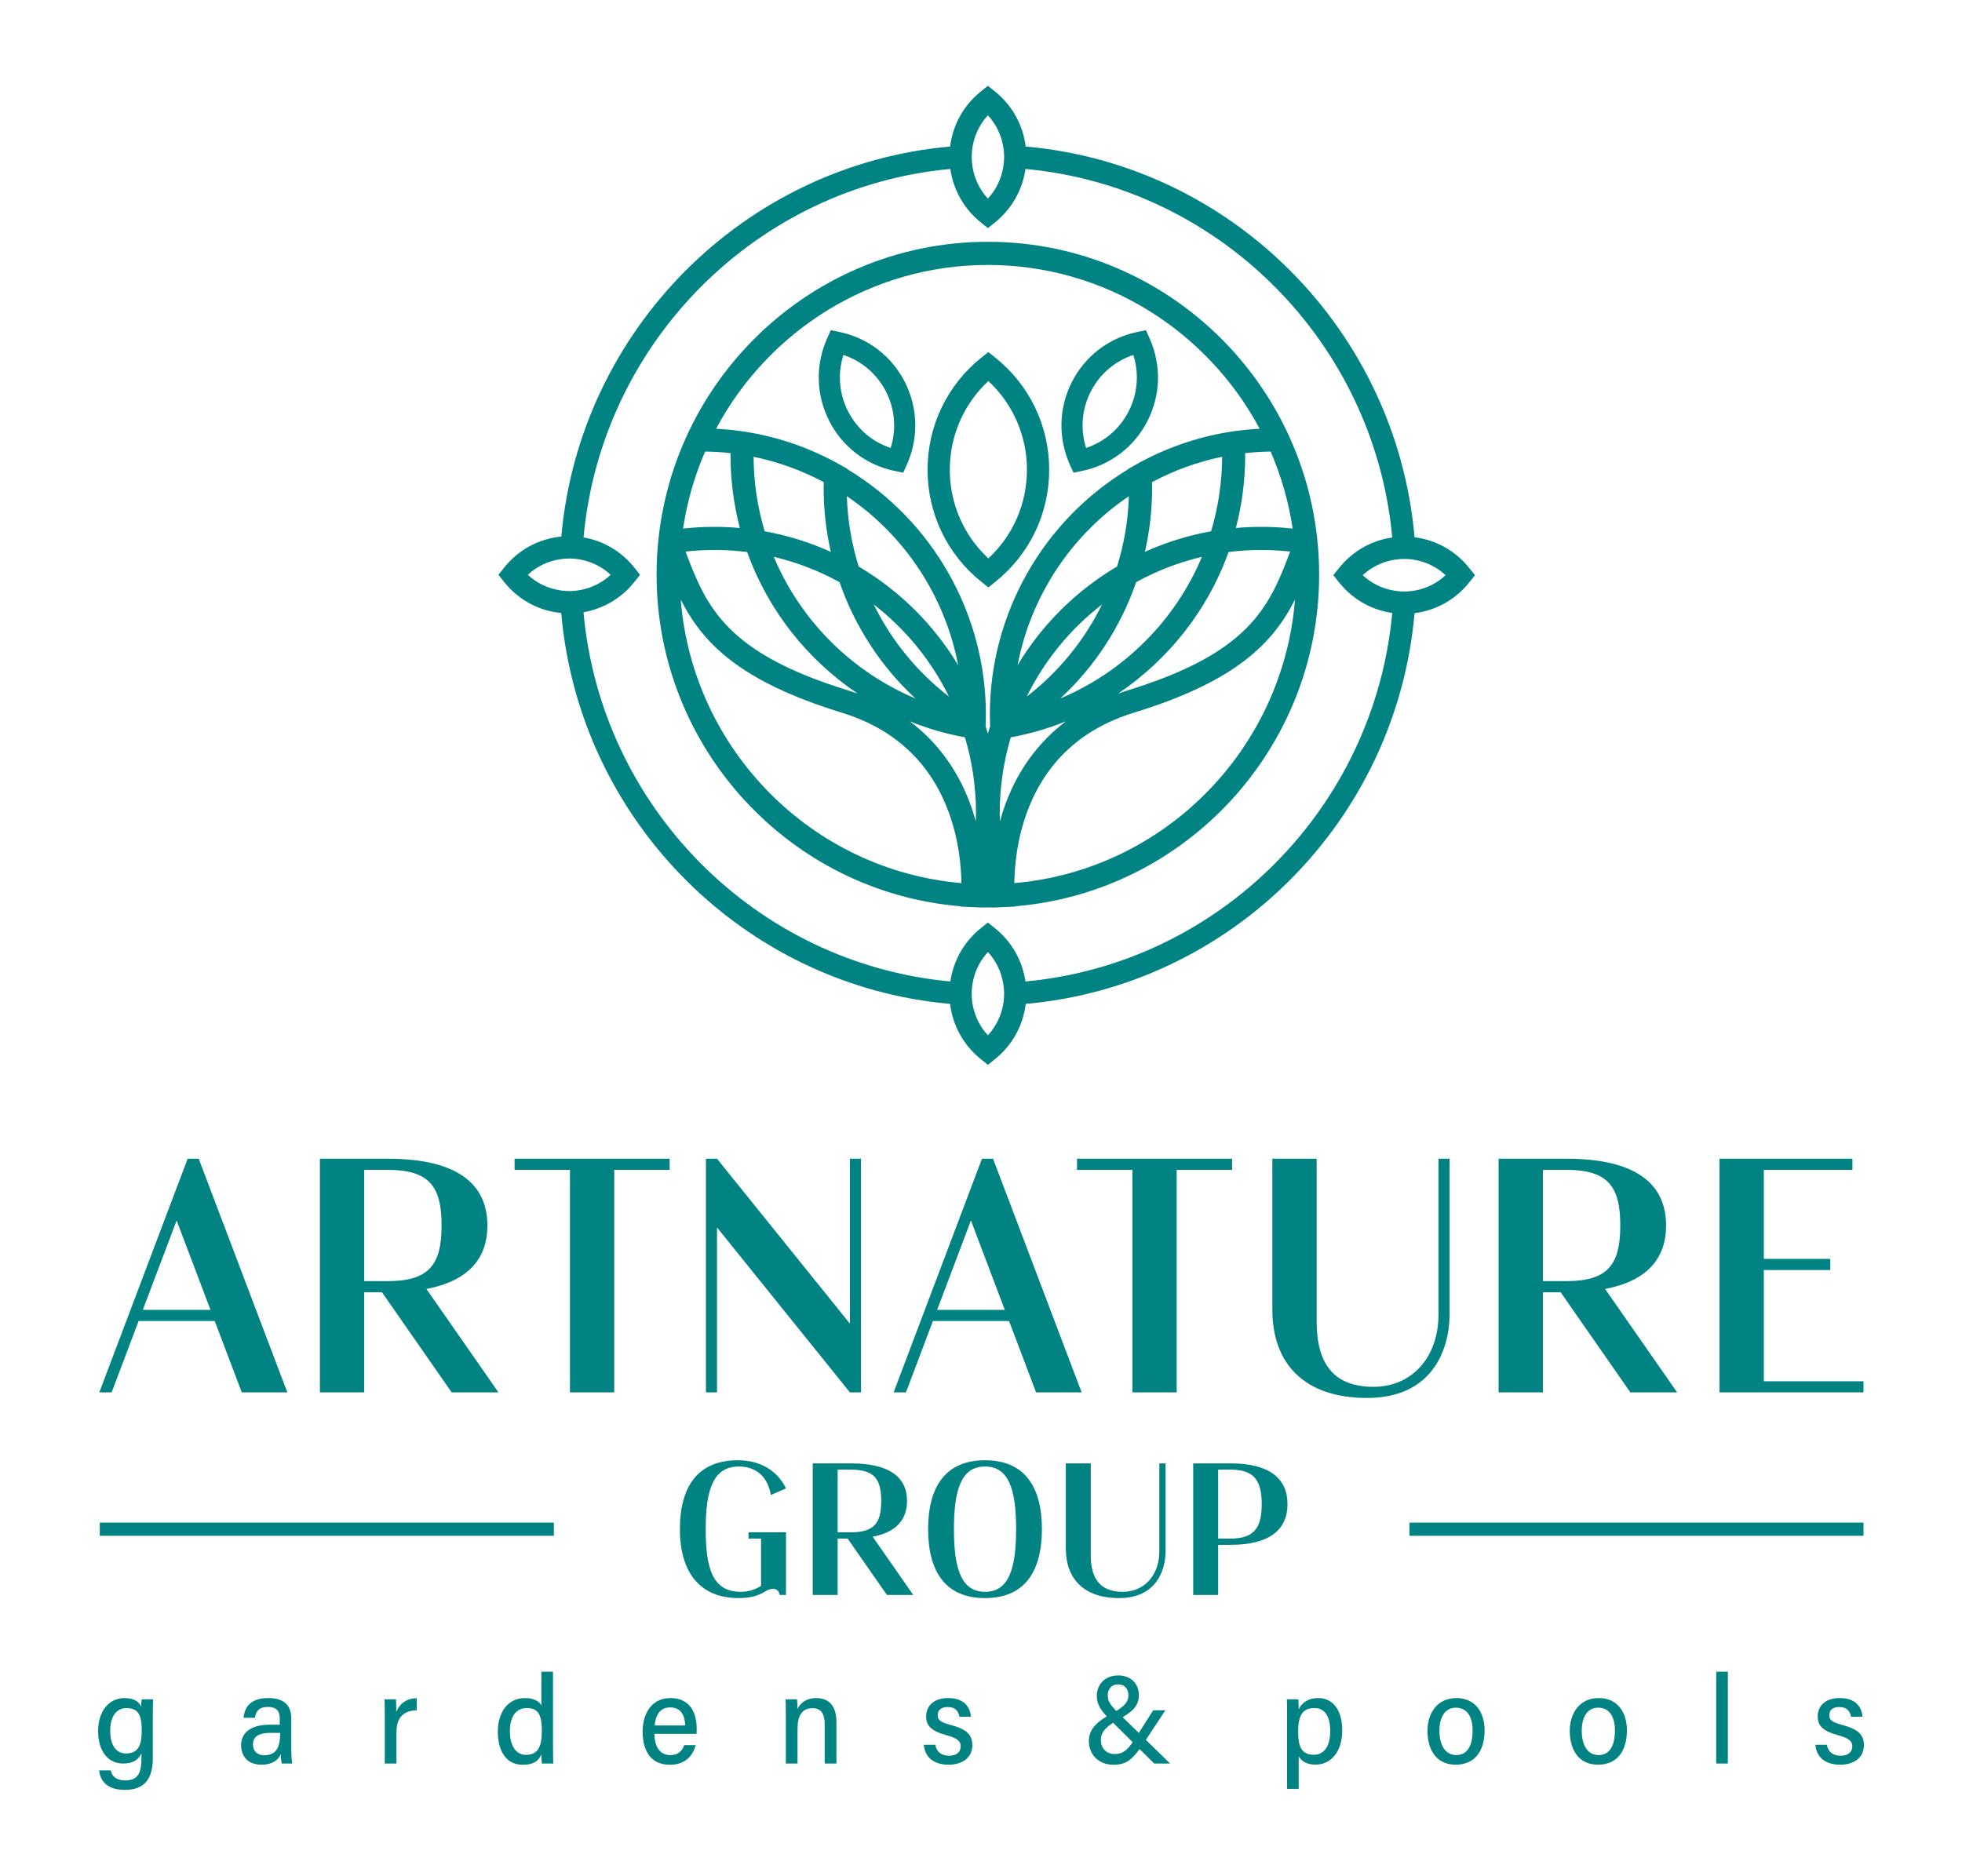 <?xml version="1.0" encoding="UTF-8"?>
<svg width="160px" height="153px" viewBox="0 0 160 153" version="1.1" xmlns="http://www.w3.org/2000/svg" xmlns:xlink="http://www.w3.org/1999/xlink">
    <title>Logotipo-Vertical-Art-Nature-Group </title>
    <g id="Logotipo-Vertical-Art-Nature-Group-" stroke="none" stroke-width="1" fill="none" fill-rule="evenodd">
        <path d="M66.553,138.51 C65.72,138.51 65.247,138.949 65.032,139.407 C65.038,139.183 65.013,138.711 64.998,138.613 L64.065,138.613 C64.075,138.838 64.085,139.162 64.085,140.252 L64.085,143.852 L65.037,143.852 L65.037,141.028 C65.037,139.964 65.395,139.335 66.266,139.335 C67.018,139.335 67.253,139.891 67.253,140.62 L67.253,143.852 L68.21,143.852 L68.21,140.462 C68.21,139.088 67.543,138.51 66.553,138.51 L66.553,138.51 Z M68.311,124.988 L68.311,119.878 L69.39,119.878 C71.312,119.878 71.863,120.656 71.863,122.434 C71.863,124.211 71.312,124.988 69.39,124.988 L68.311,124.988 Z M73.967,122.434 C73.967,120.506 72.558,119.367 69.39,119.367 L66.277,119.367 L66.277,130.099 L68.311,130.099 L68.311,125.5 L69.124,125.5 L72.328,130.099 L74.475,130.099 L71.167,125.349 C73.09,124.982 73.967,123.953 73.967,122.434 L73.967,122.434 Z M64.095,129.472 L64.097,129.47 L64.097,124.988 L61.043,124.988 L61.043,125.5 L62.063,125.5 L62.063,129.359 C61.495,129.724 60.902,129.843 60.403,129.843 C58.138,129.843 57.549,127.992 57.549,124.733 C57.549,121.474 58.184,119.623 60.249,119.623 C61.48,119.623 62.566,120.256 62.863,121.947 L64.095,121.409 C63.386,119.93 61.97,119.112 60.171,119.112 C56.953,119.112 55.446,121.2 55.446,124.733 C55.446,128.267 57.078,130.354 60.246,130.354 C61.149,130.354 61.83,130.172 62.378,129.824 C63.242,129.31 63.55,129.8 63.586,130.099 L64.095,130.099 L64.095,129.472 Z M68.64,58.129 C72.875,59.431 75.791,62.108 77.305,66.087 C78.195,68.425 78.387,70.652 78.402,72.034 C66.215,70.987 56.489,61.168 55.512,48.902 C57.305,52.459 60.333,55.579 68.64,58.129 L68.64,58.129 Z M57.5,36.833 C58.195,36.843 58.89,36.885 59.581,36.963 C59.58,37.03 59.576,37.097 59.576,37.165 C59.576,39.163 59.834,41.142 60.335,43.068 C58.808,42.931 57.255,42.945 55.704,43.117 C56.031,40.917 56.645,38.81 57.5,36.833 L57.5,36.833 Z M80.56,21.612 C90.141,21.612 98.485,27.029 102.725,34.973 C102.076,35.008 101.43,35.069 100.788,35.156 L100.78,35.15 L100.366,35.214 C97.609,35.644 94.97,36.567 92.524,37.958 L92.022,38.244 L92.023,38.266 C85.043,42.477 80.723,50.084 80.723,58.279 C80.723,58.598 80.734,58.915 80.746,59.231 C80.682,59.434 80.618,59.637 80.56,59.841 C80.501,59.637 80.438,59.434 80.374,59.231 C80.387,58.915 80.398,58.599 80.398,58.279 C80.398,50.084 76.078,42.478 69.098,38.267 L69.099,38.244 L68.596,37.958 C66.149,36.566 63.51,35.643 60.758,35.215 C60.732,35.21 60.707,35.212 60.681,35.21 L60.683,35.203 C59.927,35.088 59.162,35.014 58.395,34.973 C62.635,27.029 70.979,21.612 80.56,21.612 L80.56,21.612 Z M105.416,43.116 C103.864,42.944 102.312,42.931 100.785,43.068 C101.286,41.141 101.544,39.162 101.544,37.165 C101.544,37.097 101.54,37.03 101.54,36.963 C102.229,36.885 102.925,36.843 103.619,36.833 C104.475,38.81 105.088,40.916 105.416,43.116 L105.416,43.116 Z M82.718,72.034 C82.733,70.651 82.926,68.424 83.815,66.087 C85.329,62.108 88.244,59.431 92.481,58.129 C100.786,55.579 103.815,52.459 105.607,48.904 C104.63,61.169 94.904,70.987 82.718,72.034 L82.718,72.034 Z M91.097,46.208 C87.74,48.198 84.959,50.965 82.982,54.262 C84.047,48.676 87.307,43.688 92.06,40.475 C92,42.422 91.677,44.346 91.097,46.208 L91.097,46.208 Z M83.732,56.819 C85.177,53.876 87.274,51.308 89.869,49.305 C88.426,52.248 86.328,54.815 83.732,56.819 L83.732,56.819 Z M98.013,45.424 C95.83,50.656 91.613,54.812 86.466,56.973 C89.261,54.387 91.39,51.14 92.655,47.486 C94.354,46.552 96.149,45.861 98.013,45.424 L98.013,45.424 Z M100.187,45.028 C101.836,44.821 103.517,44.802 105.211,44.991 C103.494,49.609 101.806,53.29 91.931,56.323 C91.679,56.4 91.43,56.483 91.184,56.57 C95.273,53.817 98.491,49.785 100.187,45.028 L100.187,45.028 Z M93.947,39.329 C95.755,38.361 97.672,37.668 99.665,37.259 C99.656,39.321 99.353,41.362 98.763,43.336 C96.9,43.671 95.094,44.233 93.368,45.014 C93.756,43.311 93.952,41.568 93.952,39.812 C93.952,39.65 93.95,39.49 93.947,39.329 L93.947,39.329 Z M81.539,67.005 C81.532,66.774 81.528,66.543 81.528,66.312 C81.528,64.219 81.832,62.145 82.43,60.142 C83.98,59.862 85.484,59.422 86.925,58.838 C84.736,60.492 83.088,62.708 82.059,65.412 C81.854,65.95 81.683,66.484 81.539,67.005 L81.539,67.005 Z M77.388,56.819 C74.792,54.815 72.695,52.249 71.251,49.305 C73.846,51.309 75.944,53.876 77.388,56.819 L77.388,56.819 Z M70.022,46.208 C69.443,44.345 69.12,42.421 69.06,40.475 C73.814,43.688 77.073,48.676 78.138,54.262 C76.161,50.965 73.381,48.198 70.022,46.208 L70.022,46.208 Z M63.107,45.424 C64.971,45.861 66.766,46.552 68.464,47.486 C69.73,51.14 71.859,54.387 74.654,56.973 C69.507,54.812 65.29,50.655 63.107,45.424 L63.107,45.424 Z M69.936,56.57 C69.691,56.483 69.441,56.4 69.189,56.323 C59.314,53.29 57.626,49.609 55.908,44.991 C57.604,44.802 59.284,44.821 60.933,45.028 C62.63,49.785 65.847,53.817 69.936,56.57 L69.936,56.57 Z M67.752,45.015 C66.025,44.233 64.22,43.671 62.357,43.336 C61.767,41.363 61.464,39.322 61.455,37.259 C63.446,37.667 65.364,38.36 67.174,39.328 C67.17,39.489 67.168,39.65 67.168,39.812 C67.168,41.568 67.364,43.31 67.752,45.015 L67.752,45.015 Z M79.581,67.003 C79.437,66.483 79.265,65.95 79.061,65.412 C78.031,62.708 76.384,60.492 74.196,58.838 C75.635,59.422 77.141,59.862 78.69,60.142 C79.288,62.145 79.591,64.219 79.591,66.312 C79.591,66.543 79.588,66.774 79.581,67.003 L79.581,67.003 Z M78.336,73.923 L78.335,73.949 L79.139,73.985 C79.17,73.986 79.2,73.987 79.23,73.988 L80.181,74.03 L80.186,74.013 C80.312,74.015 80.435,74.022 80.56,74.022 C80.685,74.022 80.808,74.015 80.933,74.013 L80.938,74.03 L81.887,73.988 C81.919,73.987 81.951,73.986 81.982,73.985 L82.785,73.949 L82.783,73.923 C96.642,72.782 107.575,61.09 107.575,46.873 C107.575,31.902 95.457,19.723 80.56,19.723 C65.664,19.723 53.544,31.902 53.544,46.873 C53.544,61.089 64.477,72.782 78.336,73.923 L78.336,73.923 Z M68.779,28.954 C70.282,29.45 71.527,30.514 72.257,31.95 C72.986,33.385 73.114,35.022 72.632,36.538 C71.128,36.041 69.883,34.978 69.154,33.542 C68.424,32.106 68.297,30.469 68.779,28.954 L68.779,28.954 Z M72.986,38.419 L73.658,38.556 L73.941,37.929 C74.925,35.753 74.87,33.287 73.791,31.162 C72.711,29.038 70.756,27.547 68.424,27.072 L67.753,26.935 L67.469,27.562 C66.485,29.738 66.54,32.205 67.62,34.329 C68.698,36.453 70.655,37.945 72.986,38.419 L72.986,38.419 Z M88.945,31.95 C89.674,30.514 90.919,29.45 92.423,28.954 C92.905,30.469 92.777,32.106 92.047,33.542 C91.318,34.978 90.074,36.041 88.569,36.538 C88.088,35.022 88.215,33.385 88.945,31.95 L88.945,31.95 Z M87.544,38.556 L88.216,38.419 C90.546,37.945 92.503,36.453 93.582,34.329 C94.662,32.205 94.716,29.738 93.732,27.562 L93.449,26.935 L92.777,27.072 C90.446,27.547 88.49,29.038 87.41,31.162 C86.331,33.287 86.276,35.753 87.26,37.929 L87.544,38.556 Z M53.392,140.745 C53.435,140.151 53.669,139.272 54.653,139.272 C55.519,139.272 55.851,139.912 55.877,140.745 L53.392,140.745 Z M54.673,138.51 C53.037,138.51 52.404,139.932 52.404,141.221 C52.404,142.689 52.985,143.951 54.623,143.951 C56.022,143.951 56.55,143.043 56.737,142.348 L55.799,142.348 C55.706,142.614 55.46,143.166 54.664,143.166 C53.772,143.166 53.366,142.396 53.372,141.426 L56.806,141.426 C56.811,141.384 56.815,141.059 56.815,141.022 C56.815,139.786 56.329,138.51 54.673,138.51 L54.673,138.51 Z M77.524,140.702 C76.669,140.478 76.471,140.281 76.471,139.911 C76.471,139.505 76.731,139.242 77.277,139.242 C77.96,139.242 78.17,139.636 78.245,140.033 L79.178,140.033 C79.111,139.213 78.603,138.51 77.321,138.51 C75.987,138.51 75.527,139.308 75.527,139.994 C75.527,140.705 75.86,141.175 77.154,141.53 C78.02,141.768 78.345,141.993 78.345,142.442 C78.345,142.867 78.067,143.214 77.392,143.214 C76.784,143.214 76.364,142.893 76.273,142.32 L75.335,142.32 C75.437,143.422 76.245,143.945 77.362,143.945 C78.502,143.945 79.294,143.352 79.294,142.36 C79.294,141.528 78.87,141.061 77.524,140.702 L77.524,140.702 Z M80.601,31.082 C82.609,32.948 83.746,35.545 83.746,38.316 C83.746,41.087 82.609,43.684 80.601,45.55 C78.593,43.684 77.455,41.087 77.455,38.316 C77.455,35.545 78.593,32.948 80.601,31.082 L80.601,31.082 Z M80.036,47.463 L80.601,47.914 L81.165,47.463 C83.958,45.229 85.56,41.896 85.56,38.316 C85.56,34.737 83.958,31.402 81.165,29.169 L80.601,28.718 L80.036,29.169 C77.243,31.402 75.642,34.737 75.642,38.316 C75.642,41.896 77.243,45.229 80.036,47.463 L80.036,47.463 Z M29.701,95.424 L31.618,95.424 C35.031,95.424 36.011,96.804 36.011,99.962 C36.011,103.12 35.031,104.5 31.618,104.5 L29.701,104.5 L29.701,95.424 Z M29.701,105.407 L31.146,105.407 L36.836,113.576 L40.649,113.576 L34.774,105.141 C38.189,104.488 39.746,102.661 39.746,99.962 C39.746,96.539 37.244,94.516 31.618,94.516 L26.088,94.516 L26.088,113.576 L29.701,113.576 L29.701,105.407 Z M42.888,143.14 C42.084,143.14 41.579,142.42 41.579,141.203 C41.579,139.994 42.111,139.324 42.941,139.324 C43.806,139.324 44.186,139.753 44.186,141.144 C44.186,142.333 43.966,143.14 42.888,143.14 L42.888,143.14 Z M45.099,136.359 L44.148,136.359 L44.148,139.109 C44.013,138.835 43.629,138.51 42.801,138.51 C41.389,138.51 40.597,139.718 40.597,141.243 C40.597,142.815 41.27,143.95 42.616,143.95 C43.467,143.95 43.884,143.688 44.153,143.109 C44.153,143.389 44.172,143.714 44.187,143.852 L45.12,143.852 C45.104,143.533 45.099,142.994 45.099,142.469 L45.099,136.359 Z M10.27,143.029 C9.474,143.029 8.987,142.351 8.987,141.191 C8.987,140.002 9.497,139.33 10.312,139.33 C11.3,139.33 11.559,139.927 11.559,141.169 C11.559,142.439 11.224,143.029 10.27,143.029 L10.27,143.029 Z M11.509,139.223 C11.375,138.842 10.967,138.51 10.144,138.51 C8.951,138.51 8,139.512 8,141.205 C8,142.828 8.8,143.849 10.03,143.849 C10.802,143.849 11.268,143.59 11.534,143.022 L11.534,143.431 C11.534,144.538 11.293,145.23 10.223,145.23 C9.58,145.23 9.139,144.958 9.029,144.408 L8.087,144.408 C8.159,145.161 8.627,146 10.181,146 C11.808,146 12.461,145.061 12.461,143.431 L12.461,140.144 C12.461,139.426 12.472,138.864 12.482,138.613 L11.554,138.613 C11.539,138.728 11.509,139.019 11.509,139.223 L11.509,139.223 Z M14.403,99.553 L17.167,106.847 L11.646,106.847 L14.403,99.553 Z M11.303,107.755 L17.511,107.755 L19.718,113.576 L23.431,113.576 L16.205,94.516 L15.302,94.516 L8.099,113.576 L9.103,113.576 L11.303,107.755 Z M45.658,45.621 C45.909,45.582 46.164,45.557 46.422,45.557 C46.779,45.557 47.129,45.599 47.471,45.672 C48.341,45.86 49.146,46.274 49.804,46.886 C49.145,47.499 48.34,47.913 47.468,48.1 C47.128,48.173 46.778,48.215 46.422,48.215 C46.163,48.215 45.907,48.189 45.656,48.151 C44.677,47.999 43.769,47.564 43.041,46.886 C43.77,46.208 44.678,45.772 45.658,45.621 L45.658,45.621 Z M77.499,13.781 C77.743,15.496 78.622,17.053 79.998,18.154 L80.563,18.605 L81.127,18.154 C82.503,17.053 83.382,15.496 83.626,13.781 C99.447,15.246 112.079,27.941 113.537,43.84 C111.83,44.085 110.279,44.969 109.184,46.352 L108.734,46.919 L109.184,47.487 C110.279,48.87 111.83,49.754 113.537,49.998 C112.079,65.899 99.446,78.594 83.624,80.058 C83.376,78.35 82.498,76.799 81.127,75.703 L80.563,75.251 L79.998,75.703 C78.627,76.799 77.749,78.35 77.501,80.058 C61.659,78.592 49.015,65.866 47.583,49.938 C49.215,49.656 50.691,48.785 51.746,47.454 L52.196,46.886 L51.746,46.318 C50.693,44.988 49.219,44.118 47.588,43.835 C49.049,27.938 61.68,15.246 77.499,13.781 L77.499,13.781 Z M79.334,11.838 C79.51,10.929 79.933,10.088 80.563,9.404 C81.193,10.088 81.615,10.929 81.791,11.838 C81.852,12.153 81.885,12.475 81.885,12.803 C81.885,13.095 81.856,13.381 81.808,13.663 C81.645,14.613 81.216,15.491 80.563,16.201 C79.909,15.491 79.48,14.613 79.317,13.663 C79.268,13.381 79.241,13.095 79.241,12.803 C79.241,12.475 79.273,12.153 79.334,11.838 L79.334,11.838 Z M114.508,45.591 C114.835,45.591 115.156,45.623 115.47,45.685 C116.374,45.862 117.21,46.287 117.89,46.919 C117.21,47.552 116.374,47.977 115.47,48.154 C115.156,48.215 114.835,48.248 114.508,48.248 C114.219,48.248 113.934,48.22 113.654,48.172 C112.709,48.008 111.833,47.577 111.126,46.919 C111.833,46.262 112.709,45.831 113.654,45.667 C113.934,45.619 114.219,45.591 114.508,45.591 L114.508,45.591 Z M81.795,82 C81.621,82.917 81.196,83.763 80.563,84.452 C79.928,83.763 79.504,82.917 79.329,82 C79.271,81.691 79.241,81.375 79.241,81.054 C79.241,80.756 79.269,80.463 79.319,80.176 C79.485,79.233 79.913,78.361 80.563,77.655 C81.212,78.361 81.64,79.233 81.806,80.176 C81.856,80.463 81.885,80.756 81.885,81.054 C81.885,81.375 81.854,81.691 81.795,82 L81.795,82 Z M45.768,50.003 C47.238,66.899 60.668,80.4 77.478,81.886 C77.692,83.658 78.583,85.273 79.998,86.404 L80.563,86.856 L81.127,86.404 C82.542,85.273 83.433,83.658 83.646,81.886 C100.453,80.401 113.88,66.906 115.356,50.016 C117.112,49.797 118.71,48.903 119.833,47.487 L120.282,46.919 L119.833,46.352 C118.71,44.936 117.112,44.041 115.356,43.822 C113.88,26.932 100.451,13.437 83.644,11.953 C83.427,10.188 82.537,8.58 81.127,7.452 L80.563,7 L79.998,7.452 C78.588,8.58 77.699,10.188 77.481,11.953 C60.692,13.435 47.274,26.903 45.774,43.768 C43.94,43.942 42.262,44.849 41.098,46.318 L40.648,46.886 L41.098,47.454 C42.261,48.922 43.937,49.828 45.768,50.003 L45.768,50.003 Z M22.843,141.457 C22.843,142.508 22.533,143.174 21.549,143.174 C20.919,143.174 20.629,142.773 20.629,142.292 C20.629,141.839 20.855,141.35 22.054,141.35 L22.843,141.35 L22.843,141.457 Z M23.751,140.162 C23.751,138.948 22.987,138.51 21.87,138.51 C20.442,138.51 19.94,139.249 19.866,140.117 L20.794,140.117 C20.875,139.576 21.115,139.234 21.843,139.234 C22.675,139.234 22.814,139.712 22.814,140.195 L22.814,140.679 L22.051,140.679 C20.196,140.679 19.661,141.535 19.661,142.354 C19.661,143.093 20.064,143.945 21.341,143.945 C22.172,143.945 22.691,143.584 22.894,143.077 C22.899,143.386 22.936,143.676 22.971,143.852 L23.828,143.852 C23.783,143.558 23.751,143.013 23.751,142.652 L23.751,140.162 Z M58.472,94.516 L57.569,94.516 L57.569,113.576 L58.472,113.576 L58.472,100.122 L69.31,113.576 L70.213,113.576 L70.213,94.516 L69.31,94.516 L69.31,107.97 L58.472,94.516 Z M76.423,106.847 L79.179,99.553 L81.943,106.847 L76.423,106.847 Z M80.079,94.516 L72.876,113.576 L73.88,113.576 L76.08,107.755 L82.287,107.755 L84.494,113.576 L88.207,113.576 L80.982,94.516 L80.079,94.516 Z M54.608,94.516 L41.964,94.516 L41.964,95.424 L46.48,95.424 L46.48,113.576 L50.092,113.576 L50.092,95.424 L54.608,95.424 L54.608,94.516 Z M80.328,129.843 C78.406,129.843 77.792,127.992 77.792,124.733 C77.792,121.474 78.406,119.623 80.328,119.623 C82.25,119.623 82.864,121.474 82.864,124.733 C82.864,127.992 82.25,129.843 80.328,129.843 L80.328,129.843 Z M80.328,119.112 C77.16,119.112 75.689,121.2 75.689,124.733 C75.689,128.267 77.16,130.354 80.328,130.354 C83.496,130.354 84.967,128.267 84.967,124.733 C84.967,121.2 83.496,119.112 80.328,119.112 L80.328,119.112 Z M8.136,125.272 L45.168,125.272 L45.168,124.198 L8.136,124.198 L8.136,125.272 Z M118.211,107.223 L118.211,94.516 L117.307,94.516 L117.307,107.223 C117.307,110.709 115.149,113.123 111.999,113.123 C108.21,113.123 107.373,110.507 107.373,107.799 L107.373,94.516 L103.76,94.516 L103.76,106.847 C103.76,111.171 106.301,114.03 111.485,114.03 C116.904,114.03 118.211,109.946 118.211,107.223 L118.211,107.223 Z M118.758,143.159 C117.854,143.159 117.385,142.351 117.385,141.162 C117.385,140.057 117.849,139.295 118.728,139.295 C119.64,139.295 120.09,140.036 120.09,141.155 C120.09,142.368 119.678,143.159 118.758,143.159 L118.758,143.159 Z M118.773,138.51 C117.156,138.51 116.408,139.813 116.408,141.175 C116.408,142.61 117.048,143.944 118.707,143.944 C120.394,143.944 121.068,142.669 121.068,141.15 C121.068,139.657 120.288,138.51 118.773,138.51 L118.773,138.51 Z M130.364,143.159 C129.461,143.159 128.991,142.351 128.991,141.162 C128.991,140.057 129.455,139.295 130.334,139.295 C131.246,139.295 131.696,140.036 131.696,141.155 C131.696,142.368 131.284,143.159 130.364,143.159 L130.364,143.159 Z M130.379,138.51 C128.762,138.51 128.014,139.813 128.014,141.175 C128.014,142.61 128.654,143.944 130.312,143.944 C132,143.944 132.674,142.669 132.674,141.15 C132.674,139.657 131.894,138.51 130.379,138.51 L130.379,138.51 Z M114.937,125.272 L151.969,125.272 L151.969,124.198 L114.937,124.198 L114.937,125.272 Z M32.315,139.648 C32.315,139.191 32.31,138.857 32.291,138.613 L31.358,138.613 C31.373,138.892 31.379,139.55 31.379,140.391 L31.379,143.852 L32.33,143.852 L32.33,141.314 C32.33,140.169 32.827,139.539 33.981,139.508 L33.981,138.52 C33.098,138.531 32.546,139.039 32.315,139.648 L32.315,139.648 Z M151.967,112.669 L143.839,112.669 L143.839,103.593 L149.258,103.593 L149.258,102.685 L143.839,102.685 L143.839,95.424 L151.064,95.424 L151.064,94.516 L140.227,94.516 L140.227,113.576 L151.967,113.576 L151.967,112.669 Z M107.142,143.135 C106.086,143.135 105.863,142.376 105.863,141.249 C105.863,140.011 106.171,139.324 107.194,139.324 C107.989,139.324 108.48,139.946 108.48,141.18 C108.48,142.437 107.988,143.135 107.142,143.135 L107.142,143.135 Z M107.508,138.51 C106.645,138.51 106.148,138.925 105.907,139.428 C105.903,139.143 105.892,138.79 105.878,138.613 L104.945,138.613 C104.965,138.941 104.961,139.437 104.961,140.151 L104.961,145.917 L105.907,145.917 L105.907,143.256 C106.125,143.651 106.552,143.939 107.29,143.939 C108.519,143.939 109.458,142.905 109.458,141.153 C109.458,139.4 108.631,138.51 107.508,138.51 L107.508,138.51 Z M95.053,126.522 L95.053,119.367 L94.544,119.367 L94.544,126.522 C94.544,128.485 93.329,129.843 91.555,129.843 C89.422,129.843 88.951,128.37 88.951,126.846 L88.951,119.367 L86.917,119.367 L86.917,126.31 C86.917,128.744 88.347,130.354 91.266,130.354 C94.317,130.354 95.053,128.055 95.053,126.522 L95.053,126.522 Z M139.956,143.852 L140.907,143.852 L140.907,136.359 L139.956,136.359 L139.956,143.852 Z M150.231,140.702 C149.376,140.478 149.178,140.281 149.178,139.911 C149.178,139.505 149.438,139.242 149.984,139.242 C150.667,139.242 150.877,139.636 150.952,140.033 L151.885,140.033 C151.818,139.213 151.31,138.51 150.028,138.51 C148.693,138.51 148.233,139.308 148.233,139.994 C148.233,140.705 148.567,141.175 149.86,141.53 C150.727,141.768 151.052,141.993 151.052,142.442 C151.052,142.867 150.773,143.214 150.098,143.214 C149.49,143.214 149.071,142.893 148.98,142.32 L148.042,142.32 C148.143,143.422 148.951,143.945 150.068,143.945 C151.209,143.945 152,143.352 152,142.36 C152,141.528 151.577,141.061 150.231,140.702 L150.231,140.702 Z M125.823,95.424 L127.739,95.424 C131.153,95.424 132.133,96.804 132.133,99.962 C132.133,103.12 131.153,104.5 127.739,104.5 L125.823,104.5 L125.823,95.424 Z M125.823,105.407 L127.268,105.407 L132.957,113.576 L136.771,113.576 L130.895,105.141 C134.311,104.488 135.868,102.661 135.868,99.962 C135.868,96.539 133.366,94.516 127.739,94.516 L122.21,94.516 L122.21,113.576 L125.823,113.576 L125.823,105.407 Z M90.896,143.078 C90.201,143.078 89.776,142.562 89.776,141.946 C89.776,141.403 90.016,141.008 90.777,140.525 L92.371,142.109 C91.919,142.756 91.559,143.078 90.896,143.078 L90.896,143.078 Z M91.176,137.393 C91.787,137.393 92.021,137.862 92.021,138.276 C92.021,138.763 91.772,139.113 91.036,139.561 C90.548,139.07 90.335,138.742 90.335,138.299 C90.335,137.778 90.638,137.393 91.176,137.393 L91.176,137.393 Z M95.034,139.508 L94.044,139.508 L92.867,141.354 L91.555,140.072 C92.431,139.547 92.876,139.076 92.876,138.26 C92.876,137.411 92.284,136.664 91.198,136.664 C90.037,136.664 89.443,137.473 89.443,138.333 C89.443,138.972 89.739,139.45 90.259,140.003 C89.216,140.618 88.797,141.233 88.797,142.018 C88.797,143.11 89.582,143.951 90.809,143.951 C91.801,143.951 92.292,143.553 92.932,142.667 L94.125,143.852 L95.422,143.852 L93.444,141.919 L95.034,139.508 Z M100.474,94.516 L87.83,94.516 L87.83,95.424 L92.346,95.424 L92.346,113.576 L95.959,113.576 L95.959,95.424 L100.474,95.424 L100.474,94.516 Z M100.357,125.5 L99.339,125.5 L99.339,119.878 L100.357,119.878 C102.278,119.878 102.892,120.763 102.892,122.689 C102.892,124.615 102.278,125.5 100.357,125.5 L100.357,125.5 Z M100.357,119.367 L97.305,119.367 L97.305,130.099 L99.339,130.099 L99.339,126.011 L100.357,126.011 C103.524,126.011 104.995,124.777 104.995,122.689 C104.995,120.601 103.524,119.367 100.357,119.367 L100.357,119.367 Z" id="Fill-1" fill="#008382"></path>
    </g>
</svg>